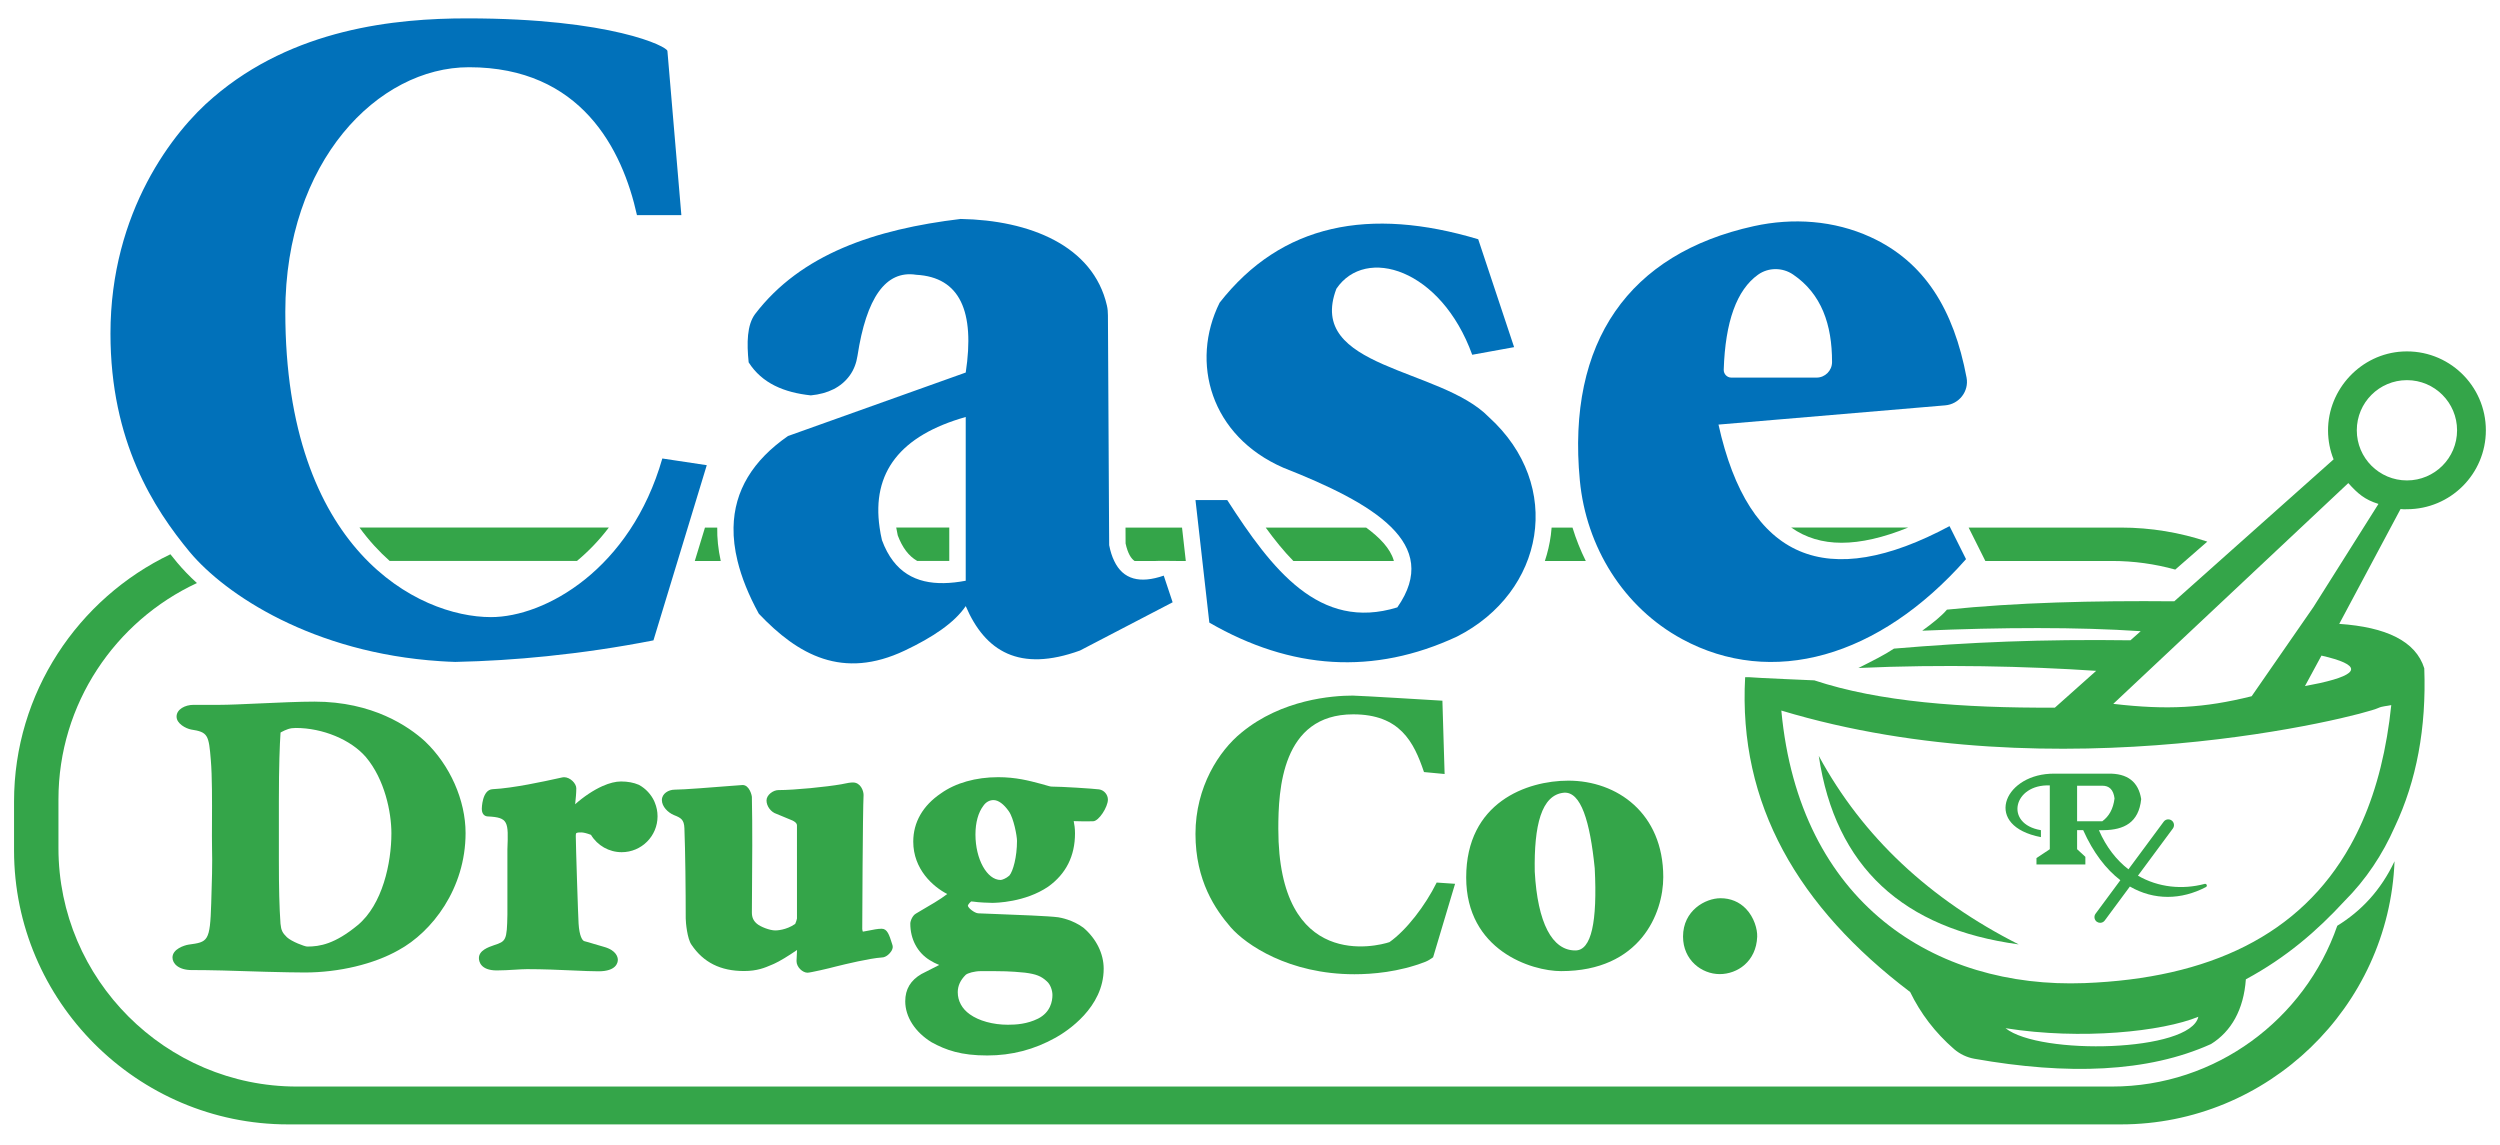 <?xml version="1.0" encoding="UTF-8"?>
<svg xmlns="http://www.w3.org/2000/svg" viewBox="0 0 656.471 300.588">
  <g id="Layer_2" data-name="Layer 2">
    <path d="M111.617,194.682l-.023-.021c-4.266-3.893-13.706-10.423-28.998-10.423-3.987,0-9.599.255-14.55.479-4.154.188-8.077.367-10.392.367h-6.851c-2.182,0-4.44,1.155-4.44,3.087,0,1.864,2.437,3.12,3.803,3.389,4.454.677,4.661,1.427,5.194,8.062.355,4.145.326,10.82.302,16.185-.012,2.704-.022,5.038.013,6.79.116,3.988-.034,9.377-.213,14.61-.316,10.069-.845,10.142-5.956,10.839-1.172.193-4.215,1.179-4.215,3.386,0,1.588,1.591,3.298,5.083,3.298,1.754,0,4.156,0,7.979.105,6.118.217,17.357.529,21.673.529,8.965,0,18.188-2.204,24.647-5.883,8.75-4.764,17.58-16.115,17.58-30.738,0-8.598-4.076-17.818-10.638-24.062ZM102.777,218.85c0,7.739-2.324,18.697-8.874,24.107-5.976,4.922-9.892,5.601-13.23,5.601-.707-.021-4.079-1.302-5.325-2.443-1.157-1.145-1.521-1.758-1.696-3.569-.305-4.423-.424-9.139-.424-16.819v-15.232c0-9.58.231-15.011.424-17.88l.004-.104c0-.081.022-.152.039-.186,1.517-.796,2.423-1.171,3.978-1.171,7.057,0,14.456,3.073,18.398,7.635,4.951,5.87,6.707,14.477,6.707,20.062Z" style="fill: #34a549;"/>
    <path d="M171.8,210.385c-.835-1.79-2.238-3.3-3.951-4.251l-.132-.064c-1.331-.574-2.895-.865-4.649-.865-1.404,0-3.029.403-4.833,1.2-2.368,1.052-4.976,2.789-7.211,4.785l.037-.351c.131-1.271.268-2.585.268-3.858,0-1.239-1.592-2.899-3.22-2.899-.229,0-.346.024-1.803.347-3.15.695-11.519,2.543-16.953,2.801-2.802.132-2.836,5.12-2.836,5.17-.001,1.816,1.251,1.969,1.503,1.981,5.531.262,5.49,1.37,5.219,8.639l0,17.132c-.12,6.784-.36,7.022-3.52,8.047-1.481.511-3.96,1.367-3.96,3.385,0,.76.338,3.238,4.69,3.238,1.583,0,3.278-.104,4.773-.194,1.208-.075,2.35-.144,3.197-.144,4.195,0,8.336.183,11.989.345,2.693.12,5.019.223,6.771.223,4.695,0,5.06-2.311,5.06-3.019,0-.565-.266-2.482-3.717-3.423-.625-.156-1.592-.452-2.527-.738-1.021-.312-1.985-.607-2.53-.728-.578-.133-1.326-1.412-1.53-4.589-.124-1.752-.736-20.91-.736-23.033,0-.679.124-.749.18-.779.292-.159.812-.159,1.271-.159.567,0,1.476.229,2.538.635,1.705,2.824,4.746,4.555,8.072,4.555,5.189,0,9.41-4.222,9.41-9.411,0-1.265-.242-2.481-.72-3.618l-.148-.355Z" style="fill: #34a549;"/>
    <path d="M234.253,247.862c-.762-2.472-1.302-3.986-2.732-3.986-1.04,0-2.271.252-3.357.475-.601.123-1.171.24-1.591.291-.083-.186-.156-.517-.158-.708,0-1.459.121-30.69.348-35.188,0-1.143-.814-3.276-2.775-3.276-.765,0-1.47.146-2.286.314-.242.05-.5.104-.753.152-3.984.693-12.255,1.531-16.55,1.531-1.376,0-3.123,1.281-3.123,2.722,0,1.52,1.178,3.084,2.642,3.532.815.313,1.42.577,2.025.84.641.279,1.283.558,2.147.891,1.183.581,1.183,1.11,1.183,1.286l.003,24.458c-.033.271-.295,1.069-.469,1.414-2.383,1.662-4.932,1.711-5.221,1.711-1.477,0-3.923-.976-4.823-1.752-.931-.792-1.328-1.679-1.328-2.964,0-1.35.016-3.358.036-5.78.054-6.65.135-16.699-.036-24.524,0-.47-.669-3.164-2.427-3.164-.164,0-.538.028-3.079.229-4.36.347-12.476.991-14.772.991-1.613,0-3.354,1.04-3.354,2.721,0,1.713,1.567,3.275,3.152,3.948,1.807.713,2.679,1.156,2.761,3.438.24,6.07.347,16.275.347,23.695,0,1.027.391,5.386,1.532,6.945,3.126,4.627,7.627,6.876,13.761,6.876,3.497,0,5.471-.853,7.38-1.677l.529-.228c1.371-.605,3.789-2.069,6.028-3.622-.082,1.37-.136,2.416-.136,2.916,0,1.616,1.617,3.054,2.891,3.054.697,0,5.874-1.19,7.319-1.599,2.603-.65,9.008-2.186,12.154-2.396,1.206,0,2.213-1.136,2.577-1.736.411-.679.369-1.23.223-1.614l-.067-.215Z" style="fill: #34a549;"/>
    <path d="M286.421,215.663c.254-.004.457-.008.597-.008,1.531,0,3.904-3.776,3.904-5.684,0-1.308-.997-2.486-2.308-2.688-1.708-.212-9.842-.731-12.449-.731-.336,0-.901-.169-1.499-.348-.366-.109-.758-.226-1.173-.332l-.306-.082c-3.013-.802-6.427-1.71-11.088-1.71-5.844,0-11.184,1.513-15.007,4.24-4.764,3.213-7.282,7.596-7.282,12.674,0,7.268,5.176,11.833,8.925,13.769-1.738,1.364-4.888,3.182-6.551,4.142-.94.543-1.414.817-1.683,1.002-.904.508-1.466,1.933-1.466,2.617,0,4.094,1.863,7.597,5.091,9.597.738.475,1.632.914,2.493,1.273-1.547.809-3.417,1.756-4.657,2.369-2.864,1.665-4.256,4.007-4.256,7.157,0,4.093,2.575,8.112,6.944,10.78,3.791,2.074,7.72,3.455,14.569,3.455,6.458,0,12.35-1.536,18.017-4.699,2.951-1.661,12.579-7.876,12.579-18.087,0-3.937-1.922-7.845-5.274-10.722l-.081-.065c-2.784-2.045-5.945-2.617-6.573-2.715-2.373-.326-10.667-.641-16.723-.87-1.731-.066-3.246-.124-4.291-.168-1.012-.072-2.72-1.456-2.721-2.025.024-.165.342-.684.867-1.094.173.001.491.038.558.044,1.333.225,4.266.327,4.972.327.866,0,8.633-.119,14.706-4.262,4.664-3.338,7.029-8.044,7.029-13.99,0-1.306-.163-2.345-.341-3.212,1.817.087,3.499.06,4.479.044ZM251.494,260.552c0-1.681.69-3.183,2.079-4.561.498-.464,2.308-.983,3.985-.983,6.237,0,7.361,0,11.58.401,2.932.377,4.264.897,5.742,2.27.971.828,1.479,2.435,1.479,3.594,0,1.598-.489,4.527-3.759,6.198-2.872,1.429-5.758,1.613-7.953,1.613-3.882,0-7.615-1.024-9.996-2.746-2.034-1.442-3.155-3.496-3.155-5.785ZM258.27,211.52l.029-.038c.633-.883,1.574-1.39,2.581-1.39,1.27,0,2.694,1.038,4.02,2.935,1.308,1.825,2.154,6.538,2.154,7.761,0,4.245-1.037,8.017-2.01,9.132-.823.745-1.933,1.151-2.282,1.151-3.587,0-6.618-5.463-6.618-11.931,0-3.174.735-5.81,2.125-7.619ZM249.633,233.958l-.02.022c-.008.009-.016.017-.024.027.014-.016.029-.032.044-.049Z" style="fill: #34a549;"/>
    <path d="M382.088,232.074l-.67,2.23-5.1,17.07c-.65.48-1.34.9-2,1.17l-.11.04c-6.91,2.68-13.91,3.24-18.56,3.24-17.19,0-28.52-7.77-32.5-12.36-3.97-4.6-9.23-12.15-9.23-24.49,0-12.37,6.22-21.84,12.04-26.57,10.64-8.8,24.01-9.75,29.27-9.75,1.65,0,23.53,1.34,23.53,1.34l.08,2.73.5,16.52-5.4-.51c-.01-.02-.02-.04-.03-.06,0-.01-.01-.03-.02-.04-2.64-7.82-6.303-15.06-18.55-15.06-18.81,0-19.667,19.82-19.667,30.083,0,37.417,25.977,30.817,29.167,29.737h.01c4.46-3.13,9.42-9.6,12.41-15.65l4.83.33Z" style="fill: #34a549;"/>
    <path d="M411.838,204.99c-10.87,0-26.833,5.667-26.833,25.417,0,19.167,17.167,24.597,24.913,24.597,20.753,0,26.837-15.145,26.837-24.685,0-16.828-12.177-25.328-24.917-25.328ZM413.668,249.574c-6.08.03-9.92-7.2-10.66-20.71-.21-12.08,1.72-20.15,7.66-20.71,4.46-.34,6.85,7.49,8.09,19.84.71,14.07-.86,21.6-5.09,21.58Z" style="fill: #34a549;"/>
    <path d="M458.472,238.641c-1.743-1.817-4.053-2.778-6.679-2.778-3.971,0-9.847,3.2-9.847,10.069,0,6.17,4.894,9.857,9.624,9.857,4.702,0,9.594-3.365,9.846-9.797.082-1.977-.804-5.119-2.944-7.352Z" style="fill: #34a549;"/>
    <path d="M185.588,122.153l-3.27,10.74-8.23,27.04-2.5,8.22c-9.39,1.84-18.73,3.21-28,4.16-8.07.83-16.08,1.33-24.05,1.5-1.36-.04-2.7-.11-4.03-.2-33.27-2.18-56.28-17.42-65.69-28.67-9.41-11.37-20.81-28.94-20.81-57.36,0-32.04,16.6-53.23,27-62.02C77.068,7.484,103.818,4.824,122.648,4.824c37.94,0,52.75,7.45,52.61,8.59l3.66,43.08h-11.66c-3.83-17.31-14.67-38.84-44.12-38.84-23.88,0-48.22,24.71-48.22,64.24,0,62.6,34.923,80.152,54.003,80.152,14.222,0,36.667-12.556,44.997-41.652l11.67,1.76Z" style="fill: #0171ba;"/>
    <path d="M305.588,151.153c-6.25,2.16-10.69,1.04-13.01-3.85-.57-1.17-1.01-2.55-1.32-4.15l-.03-4.62-.3-55.75c0-.86-.07-1.72-.27-2.57-3.62-15.75-20.35-22.4-38.4-22.72-22.51,2.7-41.96,9.22-54,25-2.11,2.88-2.19,7.51-1.67,12.66,3.52,5.53,9.34,7.92,16.33,8.67,4.54-.45,7.96-2.15,10.18-5.18,1.12-1.53,1.79-3.35,2.07-5.22,2.32-15.14,7.35-22.54,15.42-21.27,11.53.63,15.43,9.67,13,25.67l-46.67,16.67c-9.21,6.39-14.14,14.34-14.3,24.04-.05,2.77.3,5.7,1.05,8.77,1.05,4.32,2.9,8.93,5.59,13.85,10.31,10.87,22.03,17.4,38.33,9.67,7.32-3.47,13.03-7.28,16-11.67,5.09,11.9,14.08,17.44,30,11.67l24.33-12.67-2.33-7ZM253.588,152.494c-7.97,1.5-14.71.53-19.08-5.19-1.14-1.49-2.12-3.3-2.92-5.48-.26-1.12-.47-2.22-.61-3.29-2.11-14.5,5.44-24.18,22.61-29.04v43Z" style="fill: #0171ba;"/>
    <path d="M386.588,93.157l11-2-9.425-28.333c-28.479-8.521-51.613-4.163-67.908,16.667-7.768,15.667-2.375,35.008,16.751,43.333,23.735,9.343,41.66,19.902,29.915,36.667-20.474,6.312-32.92-9.954-44.667-28.185l-8.333 0,3.636,32.185c21.473,12.4,43.145,13.856,65.03,3.667,23-11.667,28.232-39.667,8.333-57.667-12.667-13-48-12.667-40-33.667,7.66-11.333,27.508-5.221,35.667,17.333Z" style="fill: #0171ba;"/>
    <path d="M451.255,111.49l59.539-5.051c3.644-.308,6.28-3.688,5.604-7.282-3.366-17.904-11.04-30.405-25.211-36.902-9.567-4.386-20.373-5.135-30.651-2.874-32.72,7.197-49.154,30.297-45.689,66.767,1.658,17.45,11.448,33.324,26.859,41.676,23.501,12.736,51.635,4.952,74.549-21l-4.333-8.667c-32.144,17.203-52.73,9.108-60.667-26.667ZM461.634,72.135c2.728-1.955,6.424-1.941,9.201-.056,7.473,5.073,10.254,13.145,10.24,23.004-.003,2.248-1.832,4.073-4.08,4.073h-22.359c-1.138,0-2.041-.95-2.005-2.087.407-12.614,3.408-20.926,9.003-24.935Z" style="fill: #0171ba;"/>
    <path d="M159.868,138.533c-2.47,3.26-5.26,6.18-8.37,8.77h-49.17c-2.74-2.43-5.43-5.34-7.93-8.77h65.47Z" style="fill: #34a549;"/>
    <path d="M189.258,147.304h-6.81l2.67-8.77h3.22c-.05,2.73.24,5.65.92,8.77Z" style="fill: #34a549;"/>
    <path d="M249.268,138.533v8.77h-8.41c-2.26-1.3-3.9-3.49-5.12-6.72-.16-.7-.29-1.38-.4-2.05h13.93Z" style="fill: #34a549;"/>
    <path d="M311.378,147.304h-2.52s-5.16-.07-5.39,0h-5.54c-.89-.61-1.77-1.9-2.36-4.6l-.02-4.17h14.84l.99,8.77Z" style="fill: #34a549;"/>
    <path d="M366.008,147.304h-26.39c-2.52-2.57-4.92-5.55-7.26-8.77h26.37c3.63,2.65,6.31,5.51,7.22,8.53.02.08.05.16.06.24Z" style="fill: #34a549;"/>
    <path d="M416.408,147.304h-10.74c.73-2.2,1.26-4.48,1.57-6.81.09-.65.16-1.31.2-1.96h5.48c.93,3.04,2.1,5.97,3.49,8.77Z" style="fill: #34a549;"/>
    <path d="M501.048,138.533c-6.51,2.65-12.37,3.99-17.48,3.99-5.02,0-9.42-1.32-13.21-3.99h30.69Z" style="fill: #34a549;"/>
    <path d="M579.608,142.223l-8.41,7.34h-.01c-5.3-1.47-10.86-2.26-16.61-2.26h-33.25l-4.39-8.77h39.97c7.92,0,15.55,1.3,22.7,3.69Z" style="fill: #34a549;"/>
  </g>
  <g id="Layer_3" data-name="Layer 3">
    <path d="M578.912,232.103c-5.85,1.56-12.14.94-17.51-2.16l9.17-12.39c.49-.67.35-1.61-.31-2.1-.67-.49-1.61-.36-2.1.31l-9.26,12.51c-3.14-2.43-5.83-5.83-7.76-10.28h1.28c5.28-.07,9.2-1.95,9.83-8.17-.71-4.44-3.5-6.82-8.83-6.67h-14.17c-.34,0-.67.01-1,.03-12.3.67-17.43,13.72-2.33,16.64v-1.83c-9.7-1.62-7.22-12.14,2.33-11.75v16.75l-3.5,2.33v1.67h12.84v-2l-2.17-2v-5h1.6c2.64,5.92,6.01,10.26,9.76,13.14l-6.51,8.8c-.49.66-.35,1.6.31,2.1.27.19.58.29.89.29.46,0,.92-.21,1.21-.61l6.6-8.92c6.36,3.68,13.51,3.53,19.97.14.48-.25.18-.96-.34-.83ZM545.422,215.653v-9.33h6.62c1.82-.02,2.92,1.04,3.21,3.33-.34,2.81-1.48,4.73-3.21,6h-6.62Z" style="fill: #34a549;"/>
    <path d="M477.588,198.49c4.356,29.232,22.209,45.39,52.5,49.5-23.277-11.782-40.936-28.152-52.5-49.5Z" style="fill: #34a549;"/>
    <path d="M628.778,226.153c-1.49,38.26-33.26,69.1-71.87,69.1H75.618c-39.56,0-71.93-32.37-71.93-71.93v-12.86c0-28.53,16.83-53.32,41.06-64.92.6.75,1.18,1.48,1.76,2.17,1.47,1.75,3.2,3.57,5.2,5.39-21.42,9.96-36.36,31.71-36.36,56.79v12.83c0,34.43,28.17,62.59,62.59,62.59h476.64c27.31,0,50.67-17.71,59.16-42.22,6.26-3.85,11.42-9.28,15.04-16.94Z" style="fill: #34a549;"/>
    <path d="M632.038,133.714c11.44,0,20.72-9.28,20.72-20.72,0-11.83-9.9-21.33-21.86-20.69-10.9.58-19.62,9.86-19.58,20.78.01,2.66.52,5.21,1.46,7.54l-26.96,24.01-8.03,7.16-6.85,6.1c-21.28-.2-41.49.32-59.69,2.19-1.374,1.624-3.669,3.504-6.493,5.532,20.78-.9,40.913-.982,57.373.128l-2.69,2.39c-23.34-.32-42.28.505-62.1,2.185-2.583,1.712-5.376,3.084-9.333,5.088,21.9-1,44.123-.473,62.433.747l-10.85,9.67c-24.4.1-46.08-1.51-63.17-7.17,0,0-15.49-.65-17.13-.83h-1.03c-1.85,33.39,13.99,60.44,43.33,82.67,2.73,5.62,6.53,10.63,11.51,14.97,1.53,1.32,3.39,2.21,5.38,2.56,24.43,4.32,45.52,3.62,62.11-3.87,5.31-3.29,8.59-9.047,9.15-16.997,10.64-5.73,18.73-12.773,25.85-20.493,5.73-5.73,10.06-12.3,13.25-19.53,5.72-12.11,8.33-25.98,7.75-41.64-2.24-7.17-10.05-10.83-22.33-11.67l16.1-30.16c.81.11.84.05,1.68.05ZM632.038,99.824c7.27,0,13.16,5.89,13.16,13.17,0,7.27-5.89,13.16-13.16,13.16-7.28,0-13.17-5.89-13.17-13.16,0-7.28,5.89-13.17,13.17-13.17ZM526.628,269.994c19.96,3.16,41.13.88,50.63-3-2.07,9.3-41.67,10.16-50.63,3ZM627.918,185.153c-.29,2.86-.67,5.63-1.13,8.3-1.87,11.04-5.11,20.54-9.62,28.59-13.16,23.54-37.15,34.86-69.78,36.11-39.3,1.5-74.93-21.01-79.63-71.57,72.663,21.907,152.33,1.407,156.74-.67,1.054-.496,2.28-.5,3.42-.76ZM609.168,179.374c-1.18.26-2.48.52-3.91.78l2.08-3.84,2.25-4.16c10.52,2.41,10.38,4.82-.42,7.22ZM607.468,159.424l-6.18,8.92-10.03,14.48c-12.512,3.11-22.17,3.655-36.34,2l30.96-29.08,7.61-7.15,23.15-21.74c2.47,2.75,4.31,4.36,7.92,5.47l-17.09,27.1Z" style="fill: #34a549;"/>
  </g>
</svg>